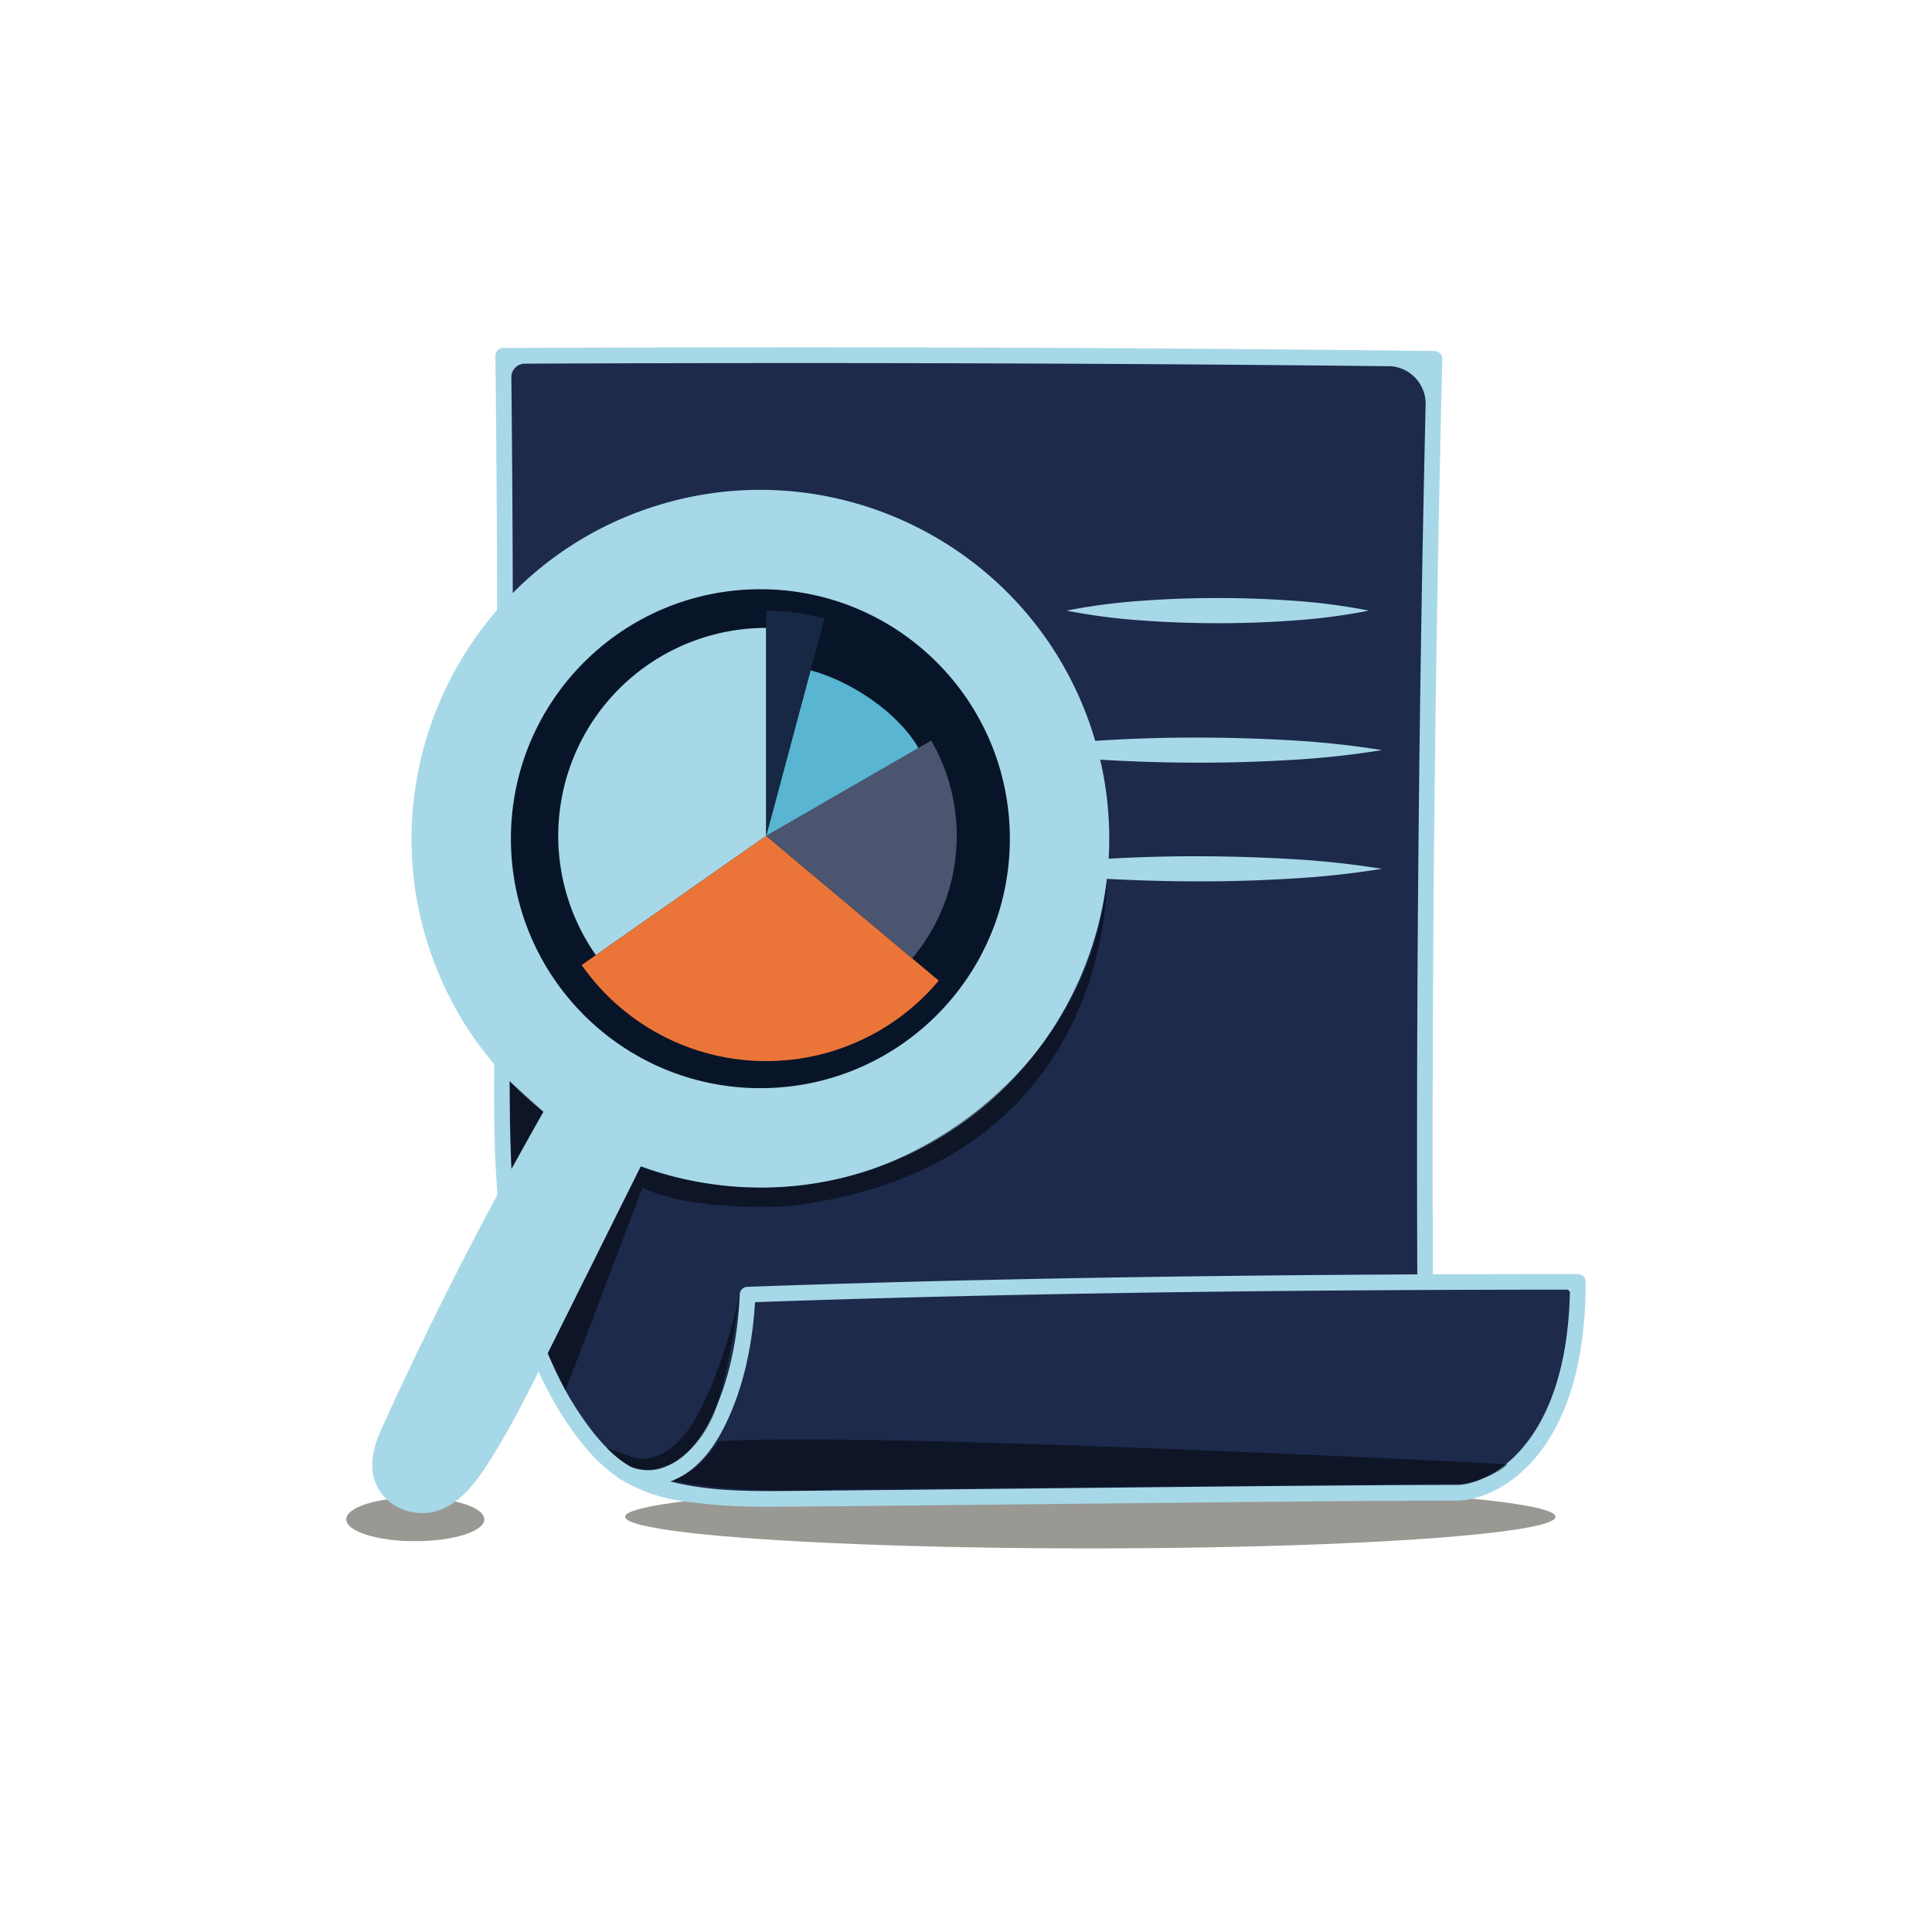 <svg id="Layer_1" data-name="Layer 1" xmlns="http://www.w3.org/2000/svg" viewBox="0 0 1000 1000"><defs><style>.cls-1{fill:#999892;}.cls-2{fill:#1d2a4c;}.cls-3{fill:#a7d8e7;}.cls-4{fill:#081528;}.cls-5{opacity:0.5;}.cls-6{fill:#eb7539;}.cls-7{fill:#4b556f;}.cls-8{fill:#59b5d1;}.cls-9{fill:#172844;}</style></defs><ellipse class="cls-1" cx="214.94" cy="786.41" rx="35.72" ry="11.31"/><ellipse class="cls-1" cx="564.35" cy="785.07" rx="240.77" ry="16.38"/><path class="cls-2" d="M737.81,689.57q-1.42-247.85,4.53-495.66a8.06,8.06,0,0,0-8-8.27c-153.92-1.8-309.63-2.16-465.74-1.5a8.09,8.09,0,0,0-8.05,8.18q1.91,172.56-.52,345.14c-1,70-.82,145.61,40.53,202.09,5.38,7.35,11.44,14.3,18.72,19.77,21.73,16.32,51.44,17.5,80.55,11.47,60.44-10.75,122.79-4.63,183.52-13.64,27.56-4.08,54.57-11.25,81.42-18.7,26.46-7.33,54.38-15.91,71.88-44.68A8,8,0,0,0,737.81,689.57Z"/><path class="cls-3" d="M316.88,762.56c-6.79-5.1-13-11.65-19.56-20.61C254,682.72,255.1,602.15,256,537.41c1.65-117.15,1.79-236,.42-353.19a4,4,0,0,1,4-4.1c172.87-.77,330.58-.26,482.12,1.56a4.09,4.09,0,0,1,2.87,1.24,4,4,0,0,1,1.13,2.91c-4.12,167.87-5.7,338.1-4.71,506a4,4,0,0,1-.54,2c-18.82,32.82-50.23,41.53-75.46,48.52-26.13,7.25-54,14.66-81.9,18.8-28.94,4.29-58.6,5.19-87.29,6.06-31.73.95-64.54,1.94-96,7.54a153.58,153.58,0,0,1-31.13,3.41C348.55,778.17,330.66,772.91,316.88,762.56Zm401.79-573c-140.93-1.56-287.55-2-447-1.33a7,7,0,0,0-7,7.06c1.24,113.68,1,228.77-.54,342.28-.9,63.53-2,142.6,39.74,199.64,6.07,8.3,11.76,14.31,17.89,18.92,23.07,17.33,54.76,15.41,77.4,10.72,32.17-5.72,65.28-6.72,97.3-7.69,28.45-.86,57.87-1.75,86.34-6,27.49-4.07,54-11.12,80.93-18.59,23.08-6.4,51.64-14.32,69-42.1a6.88,6.88,0,0,0,1-3.7c-.91-159,.5-320.13,4.17-479.32A19.47,19.47,0,0,0,718.67,189.51Z"/><path class="cls-2" d="M322.67,761.89c9.27,5.23,21.38,3.31,30.23-2.61s14.9-15.2,19.48-24.82c7.64-16,11.81-33.71,13.65-51.79a14.61,14.61,0,0,1,14.06-13c133.05-4.56,269.5-6,401.5-6.15a14.69,14.69,0,0,1,14.64,15.67c-5.08,77.53-47.67,93.5-62,93.51-72.3.07-230.94,2.1-345.24,3.13C379.83,776.06,349.54,776.09,322.67,761.89Z"/><path class="cls-3" d="M322.31,766.26c-.5-.24-1-.49-1.48-.76a4.17,4.17,0,0,1-2-4.92,4.07,4.07,0,0,1,5.74-2.28c.42.23.85.45,1.27.66,7.17,3.37,16.94,2.21,24.81-3.05,6.93-4.63,12.84-12.22,18.06-23.19,8.31-17.44,13.09-38.57,14.2-62.8a4,4,0,0,1,3.9-3.86c124.05-4.46,264.68-6.63,429.93-6.63a4.05,4.05,0,0,1,4,4.06c0,92.83-48,113.21-66.51,113.23-47.74,0-134.58,1-218.56,1.85-43.92.47-87.84.93-126.66,1.28-3.68,0-7.43.06-11.22.06C373.14,779.91,346.43,778.5,322.31,766.26ZM390.8,674c-1.46,23.76-6.42,44.67-14.76,62.18-5.88,12.32-12.71,21-20.89,26.44a38.22,38.22,0,0,1-8.2,4.18c20.52,5.28,42.23,5.09,62,4.91,38.81-.34,82.73-.81,126.64-1.27,84-.89,170.86-1.81,218.64-1.85,14.91,0,57-18.75,58.38-101.08C650.9,667.57,512.82,669.7,390.8,674Z"/><path class="cls-3" d="M331.89,594.3,278.77,700.91c-9.35,18.77-18.72,37.58-30,54.94-6.07,9.37-13.2,18.7-23.3,22.18s-23.78-1.35-27.63-12.79c-3-8.93.68-18.21,4.35-26.27q40.72-89.41,89.49-173.54C304.46,574.94,317.21,584.44,331.89,594.3Z"/><path class="cls-3" d="M206.42,780.35A24,24,0,0,1,194,766.53c-3.46-10.27.51-20.48,4.5-29.24,27.1-59.49,57.27-118,89.67-173.89a4.05,4.05,0,0,1,5.93-1.22c12.48,9.3,25.39,18.92,40,28.75a4.07,4.07,0,0,1,1.36,5.18L282.4,702.72c-9.25,18.56-18.81,37.76-30.2,55.34-6.52,10.07-14.11,19.92-25.38,23.8h0A27.19,27.19,0,0,1,206.42,780.35Zm86.52-209c-31.41,54.48-60.68,111.4-87,169.25-3.5,7.69-6.71,15.83-4.2,23.29a16,16,0,0,0,8.29,9.14,18.89,18.89,0,0,0,14.17,1.12h0c9-3.08,15.49-11.7,21.23-20.55,11.14-17.19,20.6-36.18,29.75-54.55l51.52-103.43C314.5,587.38,303.52,579.28,292.94,571.4Z"/><path class="cls-3" d="M224.88,486.05a176.51,176.51,0,0,0,231.55,113c86.43-32.86,133.11-128.52,105.83-216.87a176.51,176.51,0,0,0-231.55-113C244.29,302,197.6,397.7,224.88,486.05Zm44.37-1.78a134.06,134.06,0,0,1,87.36-179c65.53-18.9,135.86,15.43,161.29,78.71a134.08,134.08,0,0,1-87.37,179C365,581.87,294.67,547.55,269.25,484.27Zm0,0a134.06,134.06,0,0,1,87.36-179c65.53-18.9,135.86,15.43,161.29,78.71a134.08,134.08,0,0,1-87.37,179C365,581.87,294.67,547.55,269.25,484.27Z"/><path class="cls-3" d="M222.84,492.86c-32.39-94.15,17.85-197.09,112-229.48s197.08,17.85,229.47,112-17.84,197.09-112,229.48S255.23,587,222.84,492.86Zm7.66-2.64c30.94,89.92,129.26,137.9,219.18,107s137.9-129.26,107-219.17-129.26-137.9-219.18-107S199.57,400.3,230.5,490.22ZM263,479.05c-24.78-72,13.65-150.75,85.66-175.53s150.75,13.65,175.53,85.66-13.65,150.75-85.66,175.53S287.75,551.06,263,479.05Zm88.3-167.87c-67.79,23.33-104,97.45-80.64,165.23s97.44,104,165.23,80.63,104-97.44,80.63-165.22A130.14,130.14,0,0,0,351.28,311.18Z"/><circle class="cls-4" cx="393.57" cy="434.11" r="129.13"/><path class="cls-5" d="M348.42,766.26s24.94,7.31,83.88,4.69l323.43-2.9s16.27-2,24.56-10.19c0,0-331.64-17.06-408.51-11.84l-3.46,4.92a45.9,45.9,0,0,1-13.68,12.39Z"/><path class="cls-5" d="M572.75,456.17s3.71,146.82-162.88,168c0,0-50.45,3.77-77.28-9.48l-39.88,105-9.21-19.16L331.57,604s58.49,23.71,120.75.83S566.43,525.52,572.75,456.17Z"/><path class="cls-5" d="M382.91,669.92s-12.77,58.71-32.66,77c0,0-11,11.49-23.58,7l-12.59-4.55S328.68,767,345,758.87c0,0,18.68-7.52,26.2-31.72S382.91,669.92,382.91,669.92Z"/><polygon class="cls-5" points="263.74 559.57 281.28 575.44 264.75 605.01 263.74 559.57"/><path class="cls-3" d="M524.17,388.26a463.5,463.5,0,0,1,47.78-5.1q23.89-1.43,47.78-1.4t47.78,1.39a458.53,458.53,0,0,1,47.79,5.11,455.87,455.87,0,0,1-47.79,5.12q-23.88,1.42-47.78,1.38T572,393.36A463.5,463.5,0,0,1,524.17,388.26Z"/><path class="cls-3" d="M523.58,449.7a466.66,466.66,0,0,1,47.93-5.1q24-1.43,47.93-1.4t47.93,1.39a461.46,461.46,0,0,1,47.93,5.11,458.78,458.78,0,0,1-47.93,5.12q-24,1.43-47.93,1.38t-47.93-1.4A466.66,466.66,0,0,1,523.58,449.7Z"/><path class="cls-3" d="M308.43,494.37q-2.69-3.83-5.05-7.92A107.62,107.62,0,0,1,396.58,325V432.64Z"/><path class="cls-6" d="M485.89,507.58a116.58,116.58,0,0,1-184.81-8.07l95.5-66.87Z"/><path class="cls-7" d="M482,383.32a98.68,98.68,0,0,1-9.86,112.73l-75.57-63.41Z"/><path class="cls-8" d="M419.54,346.94c20.41,5.47,45,21.43,55.84,40.21l-78.8,45.49Z"/><path class="cls-9" d="M396.58,316.05a116.72,116.72,0,0,1,30.18,4L396.58,432.64Z"/><path class="cls-3" d="M552,316.06a311.88,311.88,0,0,1,39.13-5.1c13.05-1,26.1-1.4,39.14-1.41s26.09.44,39.14,1.39a308.28,308.28,0,0,1,39.13,5.12,310.07,310.07,0,0,1-39.13,5.11q-19.57,1.43-39.14,1.39c-13,0-26.09-.45-39.14-1.41A315.6,315.6,0,0,1,552,316.06Z"/></svg>